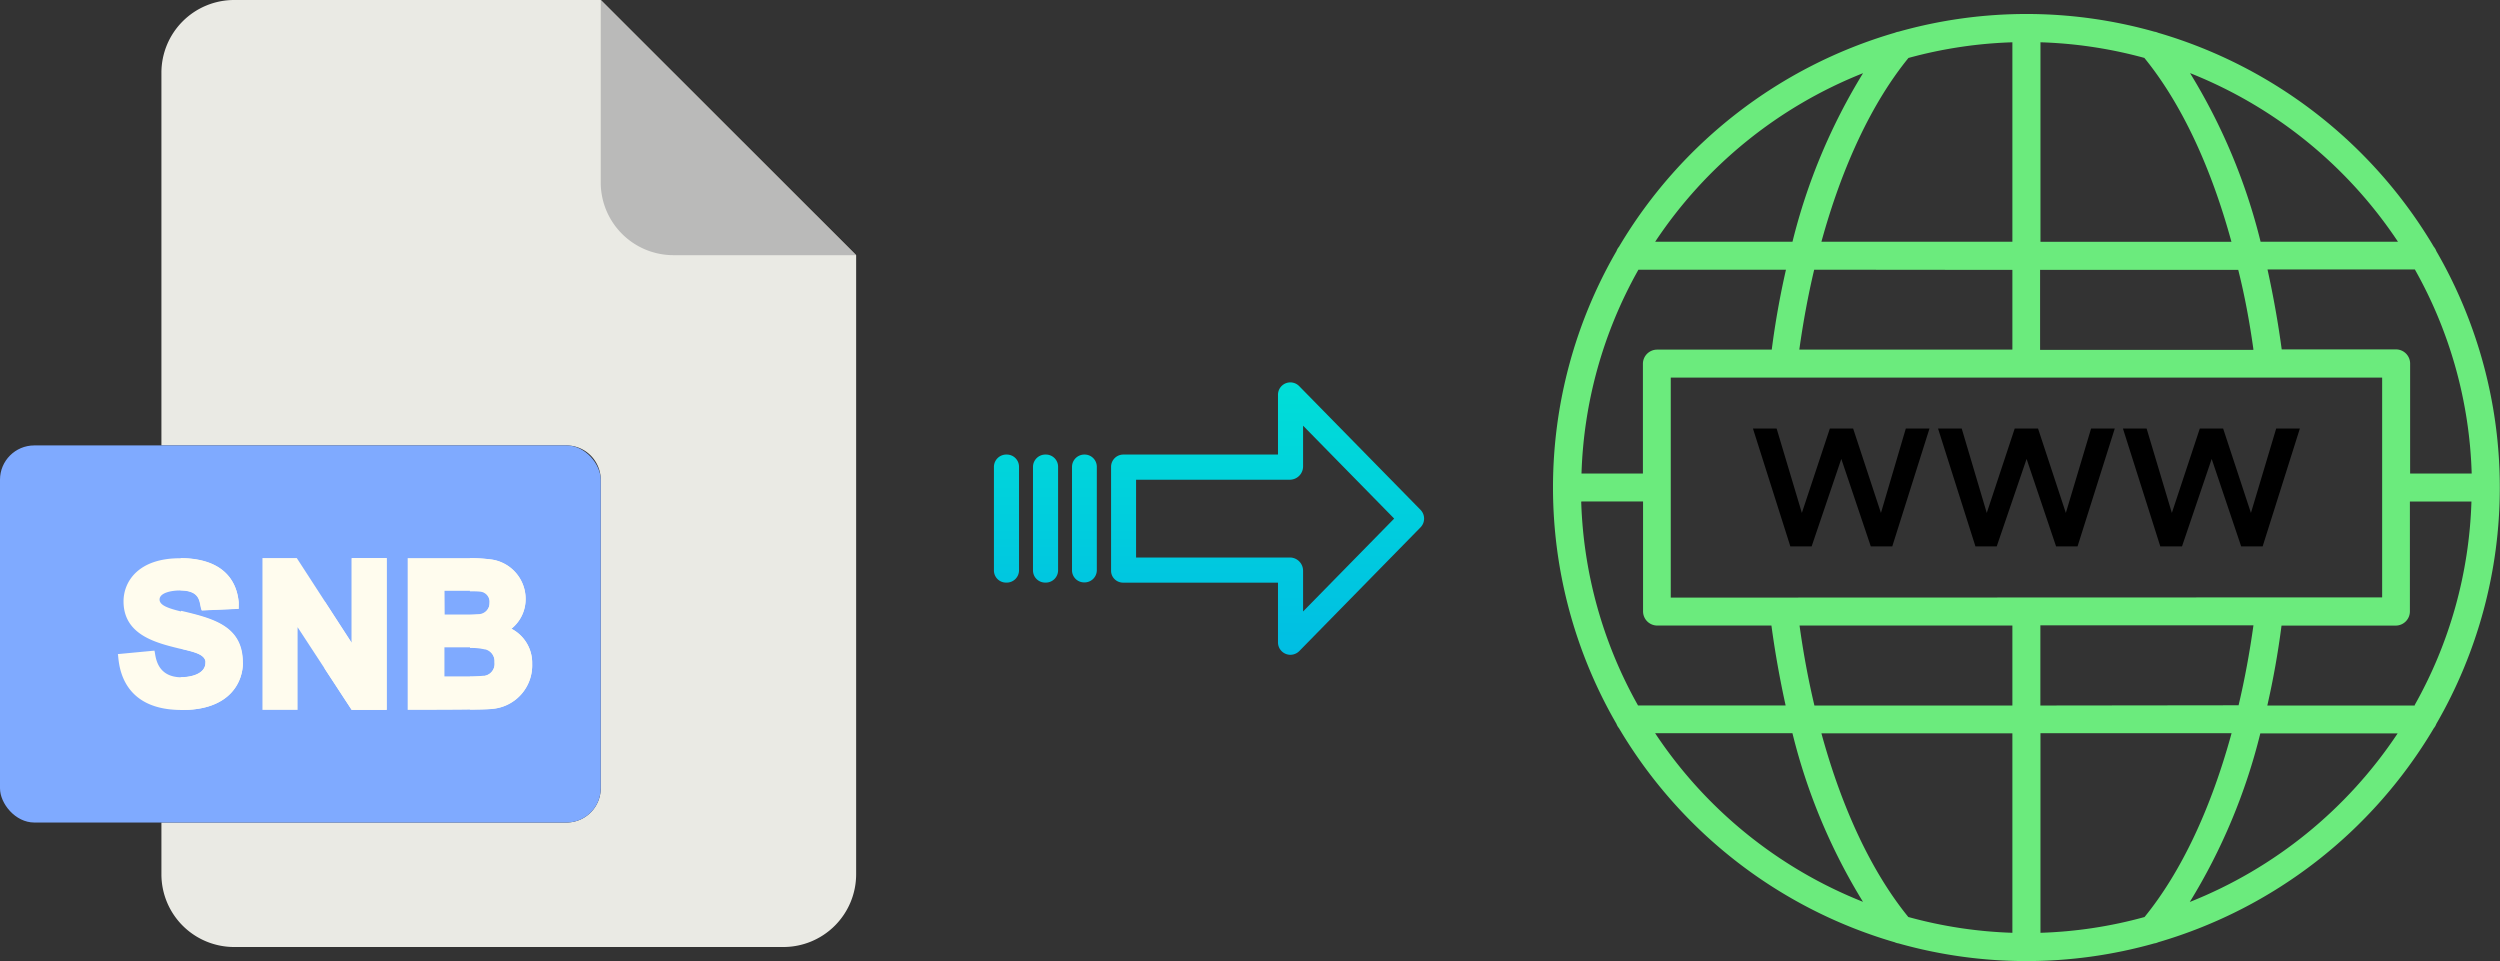 <svg xmlns="http://www.w3.org/2000/svg" xmlns:xlink="http://www.w3.org/1999/xlink" viewBox="0 0 527.98 202.95"><rect x="0" y="0" width="527.98" height="202.95" fill="#333333" stroke="none"/><defs><style>.cls-1{fill:#6beb7d;}.cls-2{fill:#eaeae4;}.cls-3{fill:#babab9;}.cls-4{fill:#7faaff;}.cls-5{fill:#fffcee;}.cls-6{fill:url(#linear-gradient);}.cls-7{fill:url(#linear-gradient-2);}.cls-8{fill:url(#linear-gradient-3);}.cls-9{fill:url(#linear-gradient-4);}</style><linearGradient id="linear-gradient" x1="267.69" y1="137.11" x2="267.69" y2="17.91" gradientTransform="matrix(1, 0, 0, -1, 0, 187.79)" gradientUnits="userSpaceOnUse"><stop offset="0" stop-color="#00efd1"/><stop offset="1" stop-color="#00acea"/></linearGradient><linearGradient id="linear-gradient-2" x1="229.04" y1="137.11" x2="229.04" y2="17.91" xlink:href="#linear-gradient"/><linearGradient id="linear-gradient-3" x1="220.8" y1="137.11" x2="220.8" y2="17.91" xlink:href="#linear-gradient"/><linearGradient id="linear-gradient-4" x1="212.55" y1="137.11" x2="212.55" y2="17.91" xlink:href="#linear-gradient"/></defs><title>snb to webp</title><g id="Layer_2" data-name="Layer 2"><g id="Layer_5_Image" data-name="Layer 5 Image"><path class="cls-1" d="M514,153.8a3,3,0,0,0,.53-.92,99.64,99.64,0,0,0,0-99.85,2.91,2.91,0,0,0-.53-.92A100.42,100.42,0,0,0,455.77,6.92a3,3,0,0,0-.79-.23,99.46,99.46,0,0,0-54,0,3,3,0,0,0-.78.22,100.42,100.42,0,0,0-58.28,45.2,2.91,2.91,0,0,0-.53.92,99.64,99.64,0,0,0,0,99.85,3,3,0,0,0,.53.92A100.36,100.36,0,0,0,400.15,199a2.9,2.9,0,0,0,.81.24,99.57,99.57,0,0,0,54,0,2.86,2.86,0,0,0,.85-.25A100.42,100.42,0,0,0,514,153.8ZM430.93,197V154.85h40.36c-4.38,16.05-10.7,29.39-18.38,38.82A93.33,93.33,0,0,1,430.93,197Zm-27.88-3.3c-7.68-9.43-14-22.77-18.38-38.82H425V197A93.93,93.93,0,0,1,403.05,193.67ZM334,105.9h13v23.21a3,3,0,0,0,2.95,3h24.16c.78,5.77,1.8,11.42,3,16.88H345.94a93.47,93.47,0,0,1-12-43Zm12-48.94h31.18c-1.24,5.45-2.26,11.1-3,16.88H349.92a3,3,0,0,0-2.95,3V100H334a93.47,93.47,0,0,1,12-43ZM425,8.93V51.05H384.67c4.39-16,10.7-29.38,18.38-38.81a93.94,93.94,0,0,1,22-3.31Zm27.88,3.31c7.68,9.43,14,22.76,18.38,38.82H430.93V8.93A93.86,93.86,0,0,1,452.91,12.24ZM522,100H509V76.79a3,3,0,0,0-2.95-3H481.88c-.78-5.78-1.8-11.43-3-16.88H510a93.35,93.35,0,0,1,12,43ZM510,149H478.84c1.24-5.45,2.26-11.1,3-16.88H506a3,3,0,0,0,2.95-3v-23.2h13a93.35,93.35,0,0,1-12,43Zm-79.09,0V132.07h45c-.81,5.79-1.85,11.44-3.14,16.88Zm-78.06-22.79V79.75H503.09v46.41Zm123-52.32h-45V57h41.85C474.06,62.4,475.11,68.05,475.91,73.84ZM425,57V73.84h-45c.81-5.79,1.85-11.44,3.14-16.88Zm-45,75.11h45V149H383.19c-1.29-5.44-2.34-11.09-3.14-16.88Zm82.46,58.39a125.14,125.14,0,0,0,14.9-35.61h29a94.63,94.63,0,0,1-43.92,35.61ZM506.42,51.05h-29a125,125,0,0,0-14.9-35.61,94.62,94.62,0,0,1,43.91,35.61ZM393.47,15.44a125.28,125.28,0,0,0-14.91,35.61h-29a94.59,94.59,0,0,1,43.91-35.6ZM349.55,154.85h29a124.85,124.85,0,0,0,14.9,35.61A94.5,94.5,0,0,1,349.55,154.85Z"/><path d="M397.24,108.33l-5.87-17.82h-4.92l-5.91,17.82-5.33-17.82h-5l7.9,24.89h4.49l6.27-18.48,6.23,18.48h4.53l7.86-24.89h-5Z"/><path d="M434.23,115.4h4.53l7.86-24.89h-5l-5.33,17.82-5.87-17.82h-4.93l-5.9,17.82L414.3,90.51h-5l7.9,24.89h4.49L428,96.92Z"/><path d="M460.82,115.4l6.27-18.48,6.23,18.48h4.53l7.86-24.89h-5l-5.33,17.82-5.87-17.82h-4.93l-5.9,17.82-5.33-17.82h-5l7.89,24.89Z"/></g><g id="Layer_2-2" data-name="Layer 2"><path class="cls-2" d="M119.62,173.71H34.09v10.93A15.36,15.36,0,0,0,49.45,200h116a15.37,15.37,0,0,0,15.36-15.36V53.89L126.87,0H49.45A15.36,15.36,0,0,0,34.09,15.36V94.07h85.53a7.25,7.25,0,0,1,7.25,7.24h0v65.16A7.25,7.25,0,0,1,119.62,173.71Z"/><path class="cls-3" d="M180.76,53.89,126.87,0V38.53a15.36,15.36,0,0,0,15.36,15.36h38.53Z"/><rect class="cls-4" y="94.07" width="126.87" height="79.64" rx="7.24"/><g id="S"><path class="cls-5" d="M51.3,139.94c0,4-2.65,10.12-13.15,10-13.59-.1-13-11.22-13.26-11.8l7.72-.73c.28.61.08,5.49,5.54,5.63h.24c1.84,0,5-.64,5-3.07a1.49,1.49,0,0,0,0-.33c-.3-1.54-2.74-2-5.16-2.6L38,137c-5-1.22-11.91-2.88-11.91-10,0-4.17,3.12-9.1,11.89-9.1h.17c10.52.08,12,6.47,12.26,9.32,0,.21,0,.42,0,.59a7.42,7.42,0,0,0,0,.78l-7.81.34a3.29,3.29,0,0,1-.17-.5c-.36-1.49-.25-3.67-4.34-3.72a.9.9,0,0,0-.23,0c-1.44,0-4.16.41-4.16,1.91,0,1.24,1.91,1.86,4.39,2.48l1.3.3c6.34,1.49,11.85,3.31,11.85,10.6Z"/><path class="cls-5" d="M51.3,139.94c0,4-2.65,10.12-13.15,10V143h.24c1.84,0,5-.64,5-3.07a1.49,1.49,0,0,0,0-.33c-.3-1.54-2.74-2-5.16-2.6v-8l1.3.3C45.79,130.83,51.3,132.65,51.3,139.94Z"/><path class="cls-5" d="M50.47,128.55l-7.81.34a3.29,3.29,0,0,1-.17-.5c-.36-1.49-.25-3.67-4.34-3.72v-6.81c10.52.08,12,6.47,12.26,9.32,0,.21,0,.42,0,.59a7.42,7.42,0,0,0,0,.78Z"/></g><g id="N"><path class="cls-5" d="M81.66,117.86v32.06H74.27L62.85,132.46v17.46H55.43V117.86h7.25l11.6,17.9v-17.9Z"/><path class="cls-5" d="M81.66,117.86v32.06H74.27l-5.7-8.71V127l5.71,8.81v-17.9Z"/></g><g id="B"><path class="cls-5" d="M108,132.77a8,8,0,0,0,3-6.33,8.41,8.41,0,0,0-7-8.25,33.56,33.56,0,0,0-4.77-.32H86.1v32.05c.84,0,10.69,0,13.15-.06.67,0,4,0,4.92-.17a9.21,9.21,0,0,0,8.22-9.47,8.12,8.12,0,0,0-4.41-7.44Zm-14.12-8c.64,0,3.38,0,5.39,0,.2,0,1.19,0,2,.05a2.18,2.18,0,0,1,2.14,2.41,2.4,2.4,0,0,1-2.42,2.48c-.32,0-.94.05-1.69.07-1.75,0-4.23,0-5.39,0Zm8.37,17.93,0,0a26.9,26.9,0,0,1-3,.15c-1.9,0-4.15,0-5.39,0v-6.14c1,0,3.32,0,5.39,0a12.26,12.26,0,0,1,3.21.32.22.22,0,0,1,.11,0,2.66,2.66,0,0,1,1.86,2.78A2.56,2.56,0,0,1,102.23,142.74Z"/></g><path class="cls-5" d="M112.39,140.21a9.21,9.21,0,0,1-8.22,9.47c-1,.12-4.27.17-4.92.17v-6.94a26.9,26.9,0,0,0,3-.15l0,0a2.56,2.56,0,0,0,2.2-2.81,2.66,2.66,0,0,0-1.86-2.78.22.22,0,0,0-.11,0,12.26,12.26,0,0,0-3.21-.32v-6.95c.75,0,1.37,0,1.69-.07a2.4,2.4,0,0,0,2.42-2.48,2.18,2.18,0,0,0-2.14-2.41c-.77-.07-1.72-.05-2-.05v-7a33.56,33.56,0,0,1,4.77.32,8.41,8.41,0,0,1,7,8.25,8,8,0,0,1-3,6.33A8.12,8.12,0,0,1,112.39,140.21Z"/></g><g id="Layer_3" data-name="Layer 3"><path class="cls-6" d="M274.39,81.56a2.61,2.61,0,0,0-4.49,1.85V96H237.29a2.59,2.59,0,0,0-2.64,2.55v22a2.47,2.47,0,0,0,.78,1.8,2.58,2.58,0,0,0,1.87.7H269.9v12.59a2.63,2.63,0,0,0,2.61,2.65,2.68,2.68,0,0,0,1.89-.79L300,111.38a2.65,2.65,0,0,0,0-3.71Zm.81,47.58v-8.63a2.8,2.8,0,0,0-2.7-2.77H239.93V101.31H272.5a2.81,2.81,0,0,0,2.7-2.78V89.9l19.24,19.62Z"/><path class="cls-7" d="M229.05,96h0a2.61,2.61,0,0,0-2.65,2.55v21.93A2.56,2.56,0,0,0,229,123H229a2.59,2.59,0,0,0,2.64-2.55V98.56A2.58,2.58,0,0,0,229.12,96Z"/><path class="cls-8" d="M220.81,96h0a2.61,2.61,0,0,0-2.65,2.55v21.93a2.57,2.57,0,0,0,2.58,2.56h.07a2.6,2.6,0,0,0,2.65-2.55V98.56A2.57,2.57,0,0,0,220.87,96Z"/><path class="cls-9" d="M212.56,96h0a2.61,2.61,0,0,0-2.65,2.55v21.93a2.56,2.56,0,0,0,2.58,2.56h.07a2.6,2.6,0,0,0,2.65-2.55V98.56A2.58,2.58,0,0,0,212.63,96Z"/></g></g></svg>